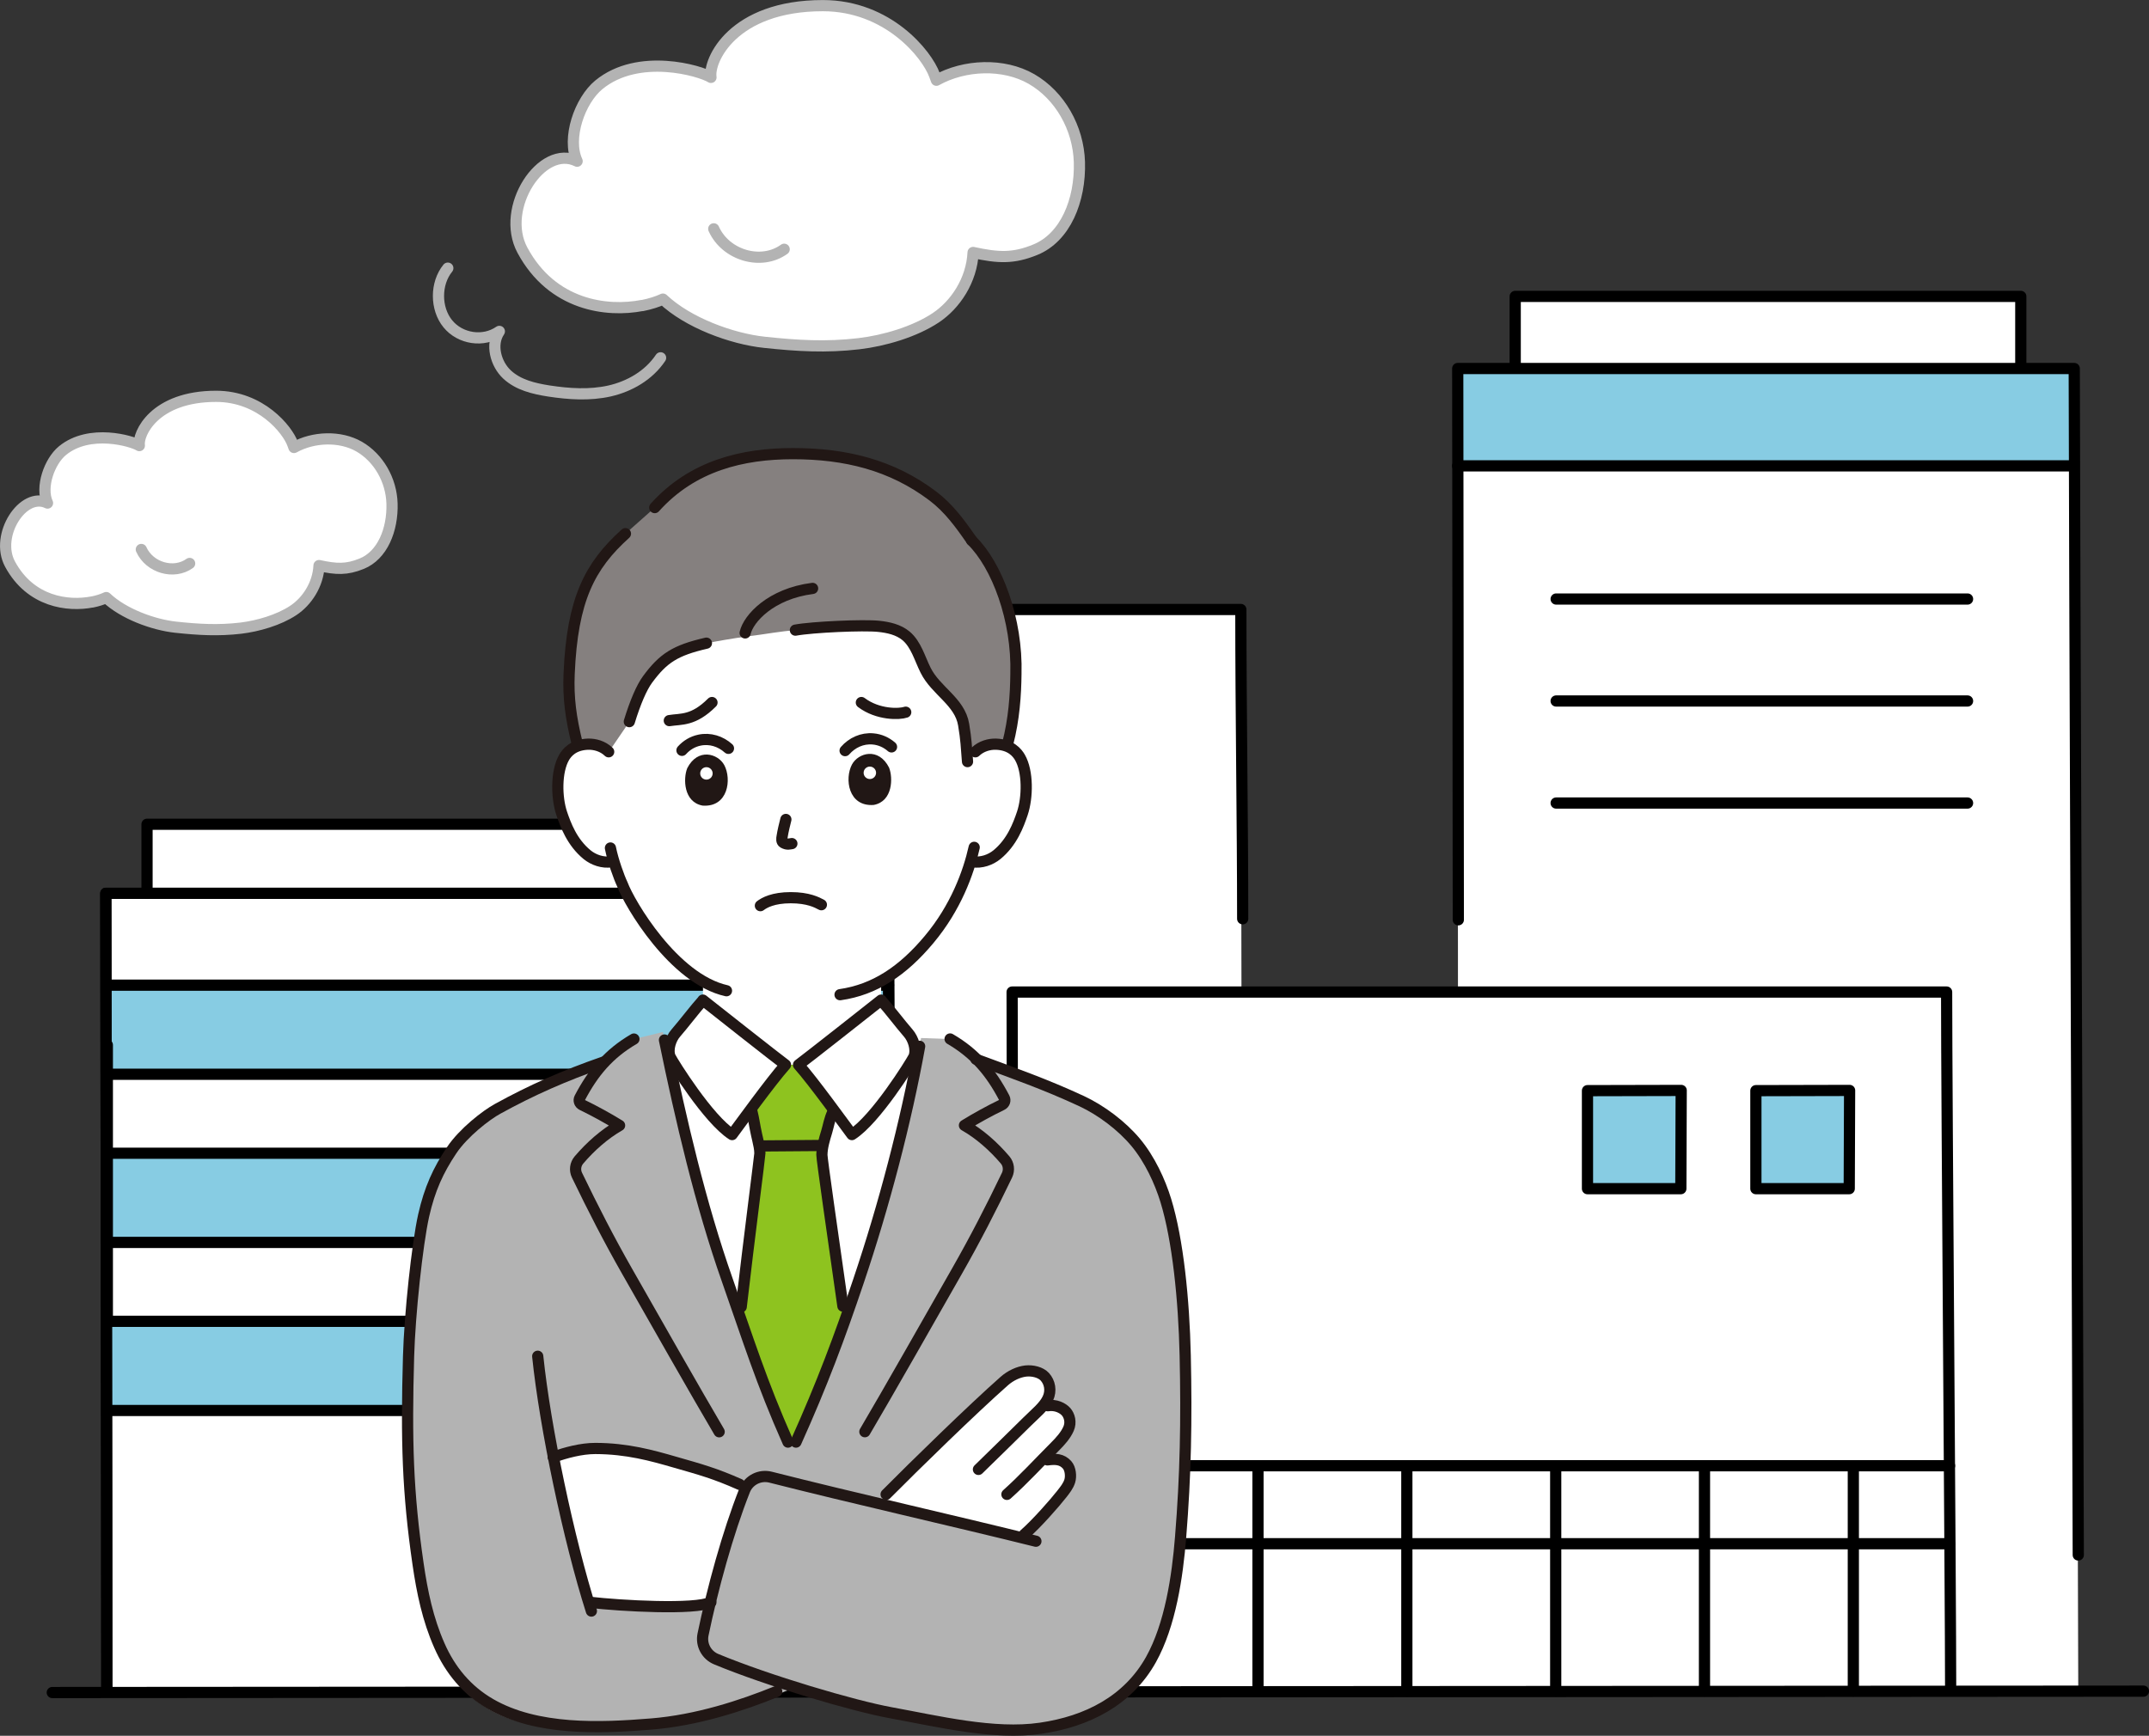 <?xml version="1.0" encoding="UTF-8"?><svg id="_レイヤー_2" xmlns="http://www.w3.org/2000/svg" viewBox="0 0 293.5 237.12"><rect x="0" y="0" width="293.5" height="237.12" fill="#333333" stroke="none"/><defs><style>.cls-1{fill:#fff;}.cls-2{fill:#85807f;}.cls-3{fill:#b3b3b3;}.cls-4{fill:#8ec31f;}.cls-5{fill:#211715;}.cls-6{fill:#87cce3;}.cls-7{stroke:#000;}.cls-7,.cls-8,.cls-9{fill:none;stroke-linecap:round;stroke-linejoin:round;stroke-width:1.53px;}.cls-8{stroke:#b3b3b3;}.cls-9{stroke:#211715;}</style></defs><g id="design"><g><g><path class="cls-1" d="m121.83,230.91c0-11.8-.5-95.88-.5-108.88H14.45c0,1.78.14,87.44.14,109.07"/><path class="cls-1" d="m115.21,122.04c0-3.03-.05-7.57-.05-9.44-30.75,0-88.13,0-95.08,0,0,1.64,0,8.14,0,9.44"/><path class="cls-1" d="m169.72,231.09c0-12.98-.25-133.53-.25-147.82h-88.88c0,4.44.15,146.07.15,147.53"/><path class="cls-1" d="m266.41,230.89c0-13-.55-81.05-.55-95.37h-127.63c0,1.96.15,71.75.15,95.59"/><path class="cls-1" d="m275.99,50.02c0-3.03,0-7.66,0-9.53-22.38,0-63.99,0-69.05,0,0,2.67,0,7.71,0,9.56"/><path class="cls-1" d="m283.84,231.13c0-7.36-.55-166.59-.55-180.79h-84.2c0,1.03.04,132.72.08,180.88"/><path class="cls-6" d="m229.61,148.96c-1.17,0-10.84.03-12.8.03v13.39h12.75c0-2.24.05-12.79.05-13.42Z"/><path class="cls-6" d="m252.61,148.96c-1.17,0-10.84.03-12.8.03v13.39h12.75c0-2.24.05-12.79.05-13.42Z"/><path class="cls-6" d="m283.42,50.34c-6.83,0-72.92.03-84.33.03v13.28h84.34c0-2.22-.01-12.68-.01-13.3Z"/><path class="cls-6" d="m121.34,134.58c-6.25,0-96.26.02-106.7.02,0,2.4,0,10.12,0,12.15h106.71"/><path class="cls-6" d="m121.34,157.54c-6.25,0-96.26.02-106.7.02v12.15h106.71"/><path class="cls-6" d="m121.34,180.5c-6.25,0-96.26.02-106.7.02v12.15h106.71"/><path class="cls-7" d="m115.21,122.04c0-3.03-.05-7.57-.05-9.44-30.75,0-88.13,0-95.08,0,0,1.64,0,8.14,0,9.44"/><path class="cls-7" d="m121.83,230.91c0-11.8-.5-95.88-.5-108.88H14.45c0,1.78.14,87.44.14,109.07"/><path class="cls-7" d="m275.99,50.02c0-3.03,0-7.66,0-9.53-22.38,0-63.99,0-69.05,0,0,2.67,0,7.71,0,9.56"/><path class="cls-7" d="m14.66,142.75v38.01"/><path class="cls-7" d="m266.41,230.89c0-13-.55-81.05-.55-95.37h-127.63c0,1.96.15,71.75.15,95.59"/><path class="cls-7" d="m169.72,125.51c0-12.98-.25-27.96-.25-42.25h-88.88c0,4.44.15,18.79.15,20.25"/><path class="cls-7" d="m14.64,146.75h106.71"/><path class="cls-7" d="m14.64,134.58h106.71"/><path class="cls-7" d="m14.64,169.72h106.71"/><path class="cls-7" d="m14.64,157.54h106.71"/><path class="cls-7" d="m14.64,192.68h106.71"/><path class="cls-7" d="m14.64,180.5h106.71"/><path class="cls-7" d="m171.81,200.23v30.77"/><path class="cls-7" d="m151.48,200.23v30.77"/><path class="cls-7" d="m192.14,200.23v30.77"/><path class="cls-7" d="m212.47,200.23v30.77"/><path class="cls-7" d="m232.79,200.23v30.77"/><path class="cls-7" d="m253.12,200.23v30.77"/><path class="cls-7" d="m283.84,212.42c0-7.36-.55-147.87-.55-162.08h-84.2c0,1.03.04,27.14.08,75.31"/><path class="cls-7" d="m268.72,81.83c-22.38,0-51.13,0-56.19,0"/><path class="cls-7" d="m283.13,63.64c-22.38,0-78.99,0-84.05,0"/><path class="cls-7" d="m268.72,95.76c-22.38,0-51.13,0-56.19,0"/><path class="cls-7" d="m268.72,109.7c-22.38,0-51.13,0-56.19,0"/><path class="cls-7" d="m266.26,210.88c-24.66,0-122.34,0-127.92,0"/><path class="cls-7" d="m266.26,200.23c-24.66,0-122.34,0-127.92,0"/><path class="cls-7" d="m229.61,148.96c-1.17,0-10.84.03-12.8.03v13.39h12.75c0-2.24.05-12.79.05-13.42Z"/><path class="cls-7" d="m252.61,148.96c-1.17,0-10.84.03-12.8.03v13.39h12.75c0-2.24.05-12.79.05-13.42Z"/><path class="cls-7" d="m121.83,230.91c0-11.8-.5-95.88-.5-108.88H14.45c0,1.78.14,87.44.14,109.07"/><path class="cls-1" d="m12.59,82.23c-3.29.64-8.42.02-11.22-5.17-2.13-3.96,1.83-9.99,5.12-8.34-1-2.15.26-5.69,2.03-7.15,3.72-3.06,9.56-1.31,10.51-.7-.25-1.58,2.04-6.73,10.48-6.73,6.1,0,9.75,4.55,10.46,6.5l.18.49c2.63-1.47,6.29-1.62,8.9-.12,2.65,1.53,4.4,4.57,4.49,7.79.1,3.59-1.32,7.06-4.13,8.2-2.08.85-3.48.77-5.84.26-.12,2.6-1.66,4.9-3.5,6.12-2,1.33-4.85,2.15-7.19,2.43-3.09.36-5.77.2-8.87-.13-3.09-.33-7.18-1.84-9.5-4.05-.51.24-1.17.46-1.93.61Z"/><path class="cls-8" d="m12.59,82.23c-3.29.64-8.42.02-11.22-5.17-2.13-3.96,1.83-9.99,5.12-8.34-1-2.15.26-5.69,2.03-7.15,3.72-3.06,9.56-1.31,10.51-.7-.25-1.58,2.04-6.73,10.48-6.73,6.1,0,9.75,4.55,10.46,6.5l.18.49c2.63-1.47,6.29-1.62,8.9-.12,2.65,1.53,4.4,4.57,4.49,7.79.1,3.59-1.32,7.06-4.13,8.2-2.08.85-3.48.77-5.84.26-.12,2.6-1.66,4.9-3.5,6.12-2,1.33-4.85,2.15-7.19,2.43-3.09.36-5.77.2-8.87-.13-3.09-.33-7.18-1.84-9.5-4.05-.51.24-1.17.46-1.93.61Z"/><path class="cls-8" d="m19.3,75.06c1.12,2.5,4.46,3.46,6.6,1.91"/><path class="cls-8" d="m61.16,36.63c-1.7,2.08-1.7,5.52,0,7.6,1.7,2.09,4.88,2.55,7.04,1.04-1.22,1.77-.5,4.45,1.05,5.89s3.67,1.93,5.7,2.25c2.75.42,5.58.61,8.3,0,2.72-.62,5.35-2.11,6.97-4.53"/><path class="cls-1" d="m87.7,41.73c-4.8.93-12.28.02-16.35-7.55-3.11-5.77,2.66-14.57,7.47-12.16-1.45-3.13.37-8.29,2.96-10.43,5.42-4.46,13.93-1.91,15.32-1.02-.37-2.31,2.97-9.8,15.28-9.8,8.9,0,14.21,6.64,15.25,9.48l.26.71c3.83-2.14,9.17-2.36,12.98-.17,3.87,2.23,6.41,6.66,6.55,11.36.15,5.23-1.92,10.29-6.02,11.96-3.03,1.24-5.08,1.12-8.5.38-.18,3.79-2.42,7.14-5.1,8.92-2.91,1.93-7.07,3.14-10.48,3.54-4.5.53-8.42.29-12.92-.19s-10.47-2.69-13.86-5.9c-.75.35-1.71.66-2.81.88Z"/><path class="cls-8" d="m87.7,41.73c-4.8.93-12.28.02-16.35-7.55-3.11-5.77,2.66-14.57,7.47-12.16-1.45-3.13.37-8.29,2.96-10.43,5.42-4.46,13.93-1.91,15.32-1.02-.37-2.31,2.97-9.8,15.28-9.8,8.9,0,14.21,6.64,15.25,9.48l.26.71c3.83-2.14,9.17-2.36,12.98-.17,3.87,2.23,6.41,6.66,6.55,11.36.15,5.23-1.92,10.29-6.02,11.96-3.03,1.24-5.08,1.12-8.5.38-.18,3.79-2.42,7.14-5.1,8.92-2.91,1.93-7.07,3.14-10.48,3.54-4.5.53-8.42.29-12.92-.19s-10.47-2.69-13.86-5.9c-.75.35-1.71.66-2.81.88Z"/><path class="cls-8" d="m97.48,31.26c1.63,3.64,6.5,5.05,9.62,2.79"/><path class="cls-7" d="m7.14,231.21c16.18,0,270.3-.19,285.6-.19"/></g><g><g id="group"><path class="cls-1" d="m108.71,197c3.57-7.94,5.95-14.35,8.54-22,3.28-9.72,6.12-20.37,8.03-30.33l-.45-.32c.38-1.02-.11-2.44-.78-3.21-1.13-1.31-2.56-3.21-3.72-4.5-.49.4-10.52,8.3-11.28,8.84h-1.77c-.76-.54-10.79-8.44-11.28-8.84-1.16,1.29-2.58,3.19-3.72,4.5-.67.77-1.16,2.19-.78,3.21l-.26.19c2.14,10.19,4.68,20.75,8.09,30.4,2.82,7.98,4.64,13.89,8.27,22.07h1.09Z"/><path class="cls-1" d="m83.13,102.7c-.81-.78-1.9-1.07-2.83-1.04-2.03.07-2.89,1.17-3.26,1.81-1.11,1.92-1.06,5.47-.32,7.66.53,1.55,1.39,3.93,3.47,5.63.86.7,2.12,1.16,3.33.96l.32-.05c.38,1.27.86,2.51,1.14,3.11.83,2.24,5.31,9.98,11.03,13.26,0,1.4,0,2.58,0,2.58.49.4,10.52,8.3,11.28,8.84h1.77c.76-.54,10.79-8.44,11.28-8.84,0,0,0-1.15,0-2.62,2.36-1.3,4.51-3.21,6.57-5.67,3-3.59,4.71-7.45,5.65-10.66,1.29.33,2.68-.15,3.6-.9,2.08-1.7,2.94-4.08,3.47-5.63.74-2.19.79-5.74-.32-7.66-.37-.64-1.23-1.74-3.26-1.81-.93-.03-2.02.26-2.83,1.04,0,0,5.24-25.08-25.04-25.08-30.28,0-25.04,25.08-25.04,25.08Z"/><path class="cls-3" d="m107.62,197c-3.63-8.18-5.46-14.08-8.27-22.07-3.8-10.78-6.53-22.69-8.82-33.95-.86.21-3.94.96-3.94.96-1.54.9-2.82,1.91-3.93,3.07-5.54,1.98-10.85,4.35-15.53,6.92-1.57.85-3.86,2.82-5.45,5.21-1.82,2.72-3,5.27-3.82,8.91-.88,3.94-1.73,13.15-1.89,18.82-.33,11.53-.29,19.03,1.13,28.79.56,3.84,1.4,8.63,2.96,12.18,1.49,3.4,3.55,5.82,6.76,7.68,6.35,3.67,15.14,2.55,22.13,1.99,6.78-.55,14.91-2.91,19.59-5.01,5.13,1.61,10.21,2.97,13.17,3.51,6.34,1.15,14.02,3.04,20.39,2.11,6.38-.92,11.96-3.76,15.1-9.39,2.63-4.72,3.72-11.31,4.04-16.7.49-8.43.54-15.85.34-24.75-.17-7.62-.71-15.87-2.37-21.25-.79-2.57-2.17-5.6-4.12-7.94-1.89-2.26-4.66-4.44-7.36-5.62-4.76-2.06-9.38-3.85-14.24-5.65-1.06-1.09-2.29-2.03-3.74-2.88l-3.96-.14c-1.89,10.77-4.96,22.54-8.56,33.2-2.58,7.66-4.97,14.06-8.54,22h-1.09Z"/><path class="cls-2" d="m81.11,77.95c1.13-1.87,2.56-3.47,4.31-5.05l4-3.55c5.18-5.78,12.07-7.37,18.87-7.37,7.12,0,13.37,2.02,19.05,6.26,1.27.95,3.76,3.26,5.37,5.59,3.48,3.41,6.26,10.85,6.05,18.23-.03,2.99-.26,6.43-1.22,9.91-.41-.16-.9-.27-1.49-.29-.93-.03-2.02.26-2.83,1.04l-1.12.79c-.12-1.67-.18-2.6-.49-4.5-.52-3.16-3.8-4.62-5.2-7.44-.8-1.63-1.28-3.53-2.66-4.68-1.03-.87-2.42-1.17-3.75-1.31-2.06-.22-9.04.09-11.37.52-1.97.11-3.89.51-6.7.86-1.53.19-4.36.69-5.44.91-4.26.98-5.89,2.04-8.03,4.94-.82,1.11-1.69,3.14-2.5,5.78l-2.82,4.13c-.81-.78-1.9-1.07-2.83-1.04-.54.02-1,.11-1.39.25-.93-3.69-1.32-6.47-1.18-9.87.28-6.52,1.35-10.74,3.38-14.1Z"/><path class="cls-9" d="m132.7,73.82c3.48,3.41,6.26,10.85,6.05,18.23-.03,2.88-.25,6.18-1.12,9.53"/><path class="cls-9" d="m89.42,69.34c5.18-5.78,12.07-7.37,18.87-7.37,7.12,0,13.48,1.52,19.13,5.8,2.14,1.62,3.68,3.72,5.29,6.05"/><path class="cls-9" d="m78.83,101.58c-.87-3.52-1.24-6.23-1.1-9.53.43-10.16,2.8-14.74,7.69-19.15"/><path class="cls-9" d="m108.63,86.08c2.33-.43,9.31-.74,11.37-.52,1.33.14,2.71.44,3.75,1.31,1.37,1.16,1.85,3.06,2.66,4.68,1.39,2.82,4.68,4.28,5.2,7.44.35,2.1.37,3.02.53,5.05"/><path class="cls-9" d="m96.48,87.86c-4.26.98-5.89,2.04-8.03,4.94-.82,1.11-1.69,3.14-2.5,5.78"/><path class="cls-9" d="m101.77,86.46c.44-1.95,3.49-5.35,9.21-6.08"/><path class="cls-9" d="m133.21,102.7c.81-.78,1.9-1.07,2.83-1.04,2.03.07,2.89,1.17,3.26,1.81,1.11,1.92,1.06,5.47.32,7.66-.53,1.55-1.39,3.93-3.47,5.63-.86.7-2.12,1.16-3.33.96"/><path class="cls-9" d="m83.13,102.7c-.81-.78-1.9-1.07-2.83-1.04-2.03.07-2.89,1.17-3.26,1.81-1.11,1.92-1.06,5.47-.32,7.66.53,1.55,1.39,3.93,3.47,5.63.86.7,2.12,1.16,3.33.96"/><path class="cls-9" d="m83.37,115.84c.34,1.71,1.18,4.04,1.62,4.95.98,2.65,7.04,12.95,14.23,14.55"/><path class="cls-9" d="m133.05,115.75c-.78,3.49-2.52,8.24-6.15,12.58-3.58,4.29-7.44,6.88-12.17,7.55"/><path class="cls-9" d="m82.4,145.09c-5.35,1.86-9.82,3.84-14.43,6.38-1.57.85-4.7,3.28-6.29,5.67-1.82,2.72-3,5.27-3.82,8.91-.88,3.94-1.9,13.55-2.06,19.22-.33,11.53-.12,18.63,1.3,28.39.56,3.84,1.33,7.55,2.9,11.11,1.49,3.4,3.77,6.14,6.98,8,6.35,3.67,14.99,3.31,21.97,2.74,6.22-.5,12.34-2.5,17.13-4.45"/><path class="cls-1" d="m93.45,219.44c1.62-.07,2.91-.23,3.56-.53,1.25-5.18,2.9-10.78,4.7-15.32.06-.15.13-.29.21-.42l-.88-.39c-3.38-1.5-5.32-2.03-8.85-3.04-3.15-.91-6.52-1.86-10.87-1.87-1.93,0-3.96.56-5.73,1.16,1.35,6.94,3.09,14.2,4.81,19.83h.12c3.01.36,8.95.75,12.93.57Z"/><path class="cls-1" d="m145.09,196.53c.35-.43.65-.88.85-1.35.39-.89.12-1.79-.34-2.32s-1.41-1.01-2.5-.82c0,0-.25.04-.5.08l.5-1.07c.52-1.1.26-2.24-.41-2.97-.57-.63-1.68-.89-2.61-.79-.98.11-2.08.61-2.94,1.38-4.28,3.79-12.15,11.46-16.13,15.47l-1.27,1.2c6.76,1.61,13.69,3.23,19.73,4.71l.41-.44c1.62-1.4,4.21-4.35,5.1-5.5.43-.55.89-1.11,1.1-1.78s.1-1.71-.37-2.23c-.88-.98-2.04-.79-3.63-.51,1.07-1.14,2.18-2.07,2.99-3.07Z"/><path class="cls-9" d="m141.48,210.54c-10.88-2.71-25.2-5.94-36.24-8.75-1.46-.37-2.98.39-3.54,1.79-2.32,5.86-4.39,13.47-5.68,19.69-.3,1.41.46,2.83,1.79,3.38,7.04,2.93,18.73,6.39,23.9,7.33,6.34,1.15,14.02,3.04,20.39,2.11,6.38-.92,11.96-3.76,15.1-9.39,2.63-4.72,3.61-11.32,4.04-16.7.69-8.51.83-15.93.63-24.84-.17-7.62-1-15.79-2.65-21.17-.79-2.57-2.17-5.6-4.12-7.94-1.89-2.26-4.69-4.37-7.36-5.62-4.89-2.28-9.35-3.84-14.45-5.73"/><path class="cls-9" d="m80.77,220.08c-3.08-9.67-6.32-25.04-7.33-34.81"/><path class="cls-9" d="m97.09,218.88c-2.1,1.06-12.29.5-16.57,0"/><path class="cls-9" d="m101.03,202.78c-3.38-1.5-5.32-2.03-8.85-3.04-3.15-.91-6.52-1.86-10.87-1.87-1.95,0-3.99.57-5.76,1.17"/><path class="cls-9" d="m121.02,204.14c3.98-4.01,11.85-11.69,16.13-15.47.87-.77,1.96-1.27,2.94-1.38.93-.1,2.04.16,2.61.79.67.74.92,1.88.41,2.97-.52,1.1-1.6,1.95-2.77,3.1-2.3,2.25-3.7,3.66-6.71,6.58"/><path class="cls-9" d="m143.1,192.03c1.09-.18,2.05.31,2.5.82s.73,1.43.34,2.32c-.39.89-1.08,1.67-1.89,2.48-2.17,2.17-4.25,4.45-6.53,6.49"/><path class="cls-9" d="m139.9,209.61c1.62-1.4,4.21-4.35,5.1-5.5.43-.55.89-1.11,1.1-1.78s.1-1.71-.37-2.23c-.7-.78-1.57-.82-2.68-.67"/><path class="cls-4" d="m104.16,188.58c-1.11-2.95-2.1-5.79-3.15-8.84.1-.67.18-1.16.21-1.21,1.1-9.42,2.55-20.65,2.55-20.98,0-.59-.13-1.18-.27-1.76-.07-.26-.13-.53-.18-.79-.29-1.31.05.08-.29-1.31,0,0-.4-2.12-.43-2.24,1.6-2.16,3.51-4.67,4.68-5.99h1.77c1.21,1.36,3.19,3.98,4.82,6.18-.09.18-.14.3-.14.3-.45.94-.57,1.87-.83,2.69-.32,1.01-.64,2.05-.65,3.12,0,.54,1.47,10.83,2.87,20.67l.33,1.78c-1.97,5.53-4,10.71-6.74,16.8h-1.09c-1.35-3.05-2.46-5.78-3.45-8.42Z"/><path class="cls-9" d="m104.17,156.54c1.81,0,6.06-.06,7.84-.06"/><path class="cls-9" d="m102.65,151.64c.34,1.39.39,2.06.68,3.36.05.26.11.53.18.79.13.58.27,1.17.27,1.76,0,.33-1.46,11.55-2.55,20.98"/><path class="cls-9" d="m115.12,178.42c-1.4-9.84-2.88-20.13-2.87-20.67.02-1.06.34-2.1.65-3.12.25-.82.38-1.75.83-2.69"/><path class="cls-9" d="m112.18,123.59c-.6-.32-1.79-.96-4.19-.96-2.39,0-3.61.68-4.14,1.09"/><path class="cls-9" d="m107.33,111.94c-.13.49-.42,1.69-.51,2.32-.06.31-.1.71.17.86.55.31.87.15,1.16.12"/><path class="cls-1" d="m120.33,136.63c1.16,1.29,2.58,3.19,3.72,4.5.67.77,1.16,2.19.78,3.21-.44.87-5.24,8.58-8.48,10.65-1.02-1.36-5.26-7.25-7.29-9.53.76-.54,10.79-8.44,11.28-8.84Z"/><path class="cls-1" d="m96.01,136.63c-1.16,1.29-2.58,3.19-3.72,4.5-.67.77-1.16,2.19-.78,3.21.44.87,5.24,8.58,8.48,10.65,1.02-1.36,5.26-7.25,7.29-9.53-.76-.54-10.79-8.44-11.28-8.84Z"/><path class="cls-9" d="m120.33,136.63c1.16,1.29,2.58,3.19,3.72,4.5.67.77,1.16,2.19.78,3.21-.44.87-5.24,8.58-8.48,10.65-1.02-1.36-5.26-7.25-7.29-9.53.76-.54,10.79-8.44,11.28-8.84Z"/><path class="cls-9" d="m96.01,136.63c-1.16,1.29-2.58,3.19-3.72,4.5-.67.77-1.16,2.19-.78,3.21.44.87,5.24,8.58,8.48,10.65,1.02-1.36,5.26-7.25,7.29-9.53-.76-.54-10.79-8.44-11.28-8.84Z"/><path class="cls-9" d="m117.64,95.97c2.27,1.71,5.21,1.62,6.06,1.32"/><path class="cls-9" d="m107.62,197c-3.63-8.18-5.46-14.08-8.27-22.07-3.68-10.43-6.35-21.92-8.6-32.86"/><path class="cls-9" d="m125.6,142.93c-1.9,10.46-4.88,21.78-8.35,32.07-2.58,7.66-4.97,14.06-8.54,22"/><path class="cls-9" d="m98.22,195.59c-2.8-4.73-9.58-16.66-12.56-21.9-2.48-4.35-4.66-8.6-6.86-13.16-.33-.68-.22-1.49.27-2.07,1.58-1.85,3.47-3.53,5.55-4.72-1.66-1.02-3.37-1.96-5.12-2.81-.35-.17-.5-.6-.32-.94,1.84-3.5,3.98-6.06,7.4-8.05"/><path class="cls-9" d="m129.76,141.93c3.42,1.99,5.56,4.55,7.4,8.05.18.35.03.77-.32.94-1.75.85-3.46,1.79-5.12,2.81,2.09,1.19,3.97,2.87,5.55,4.72.49.57.59,1.39.27,2.07-2.19,4.56-4.38,8.81-6.86,13.16-2.98,5.24-9.76,17.17-12.56,21.9"/></g><g><path class="cls-9" d="m91.41,98.44c1.6-.26,3.28.08,5.83-2.47"/><path class="cls-5" d="m93.85,104.97c-.54,1.36-.52,4.59,2.1,5.08,3.5.26,4-3.6,2.97-5.53-.84-1.57-3.62-2.42-5.07.44Z"/><circle class="cls-1" cx="96.48" cy="105.65" r=".85"/><path class="cls-9" d="m99.49,102.23c-1.08-.97-2.53-1.43-3.97-1.12-.95.2-1.76.7-2.38,1.39"/><path class="cls-5" d="m121.43,104.88c.54,1.36.52,4.59-2.1,5.08-3.5.26-4-3.6-2.97-5.53.84-1.57,3.62-2.42,5.07.44Z"/><circle class="cls-1" cx="118.8" cy="105.57" r=".85"/><path class="cls-9" d="m115.42,102.54c.95-1.09,2.33-1.73,3.81-1.6.96.08,1.83.48,2.53,1.09"/></g></g></g></g></svg>
